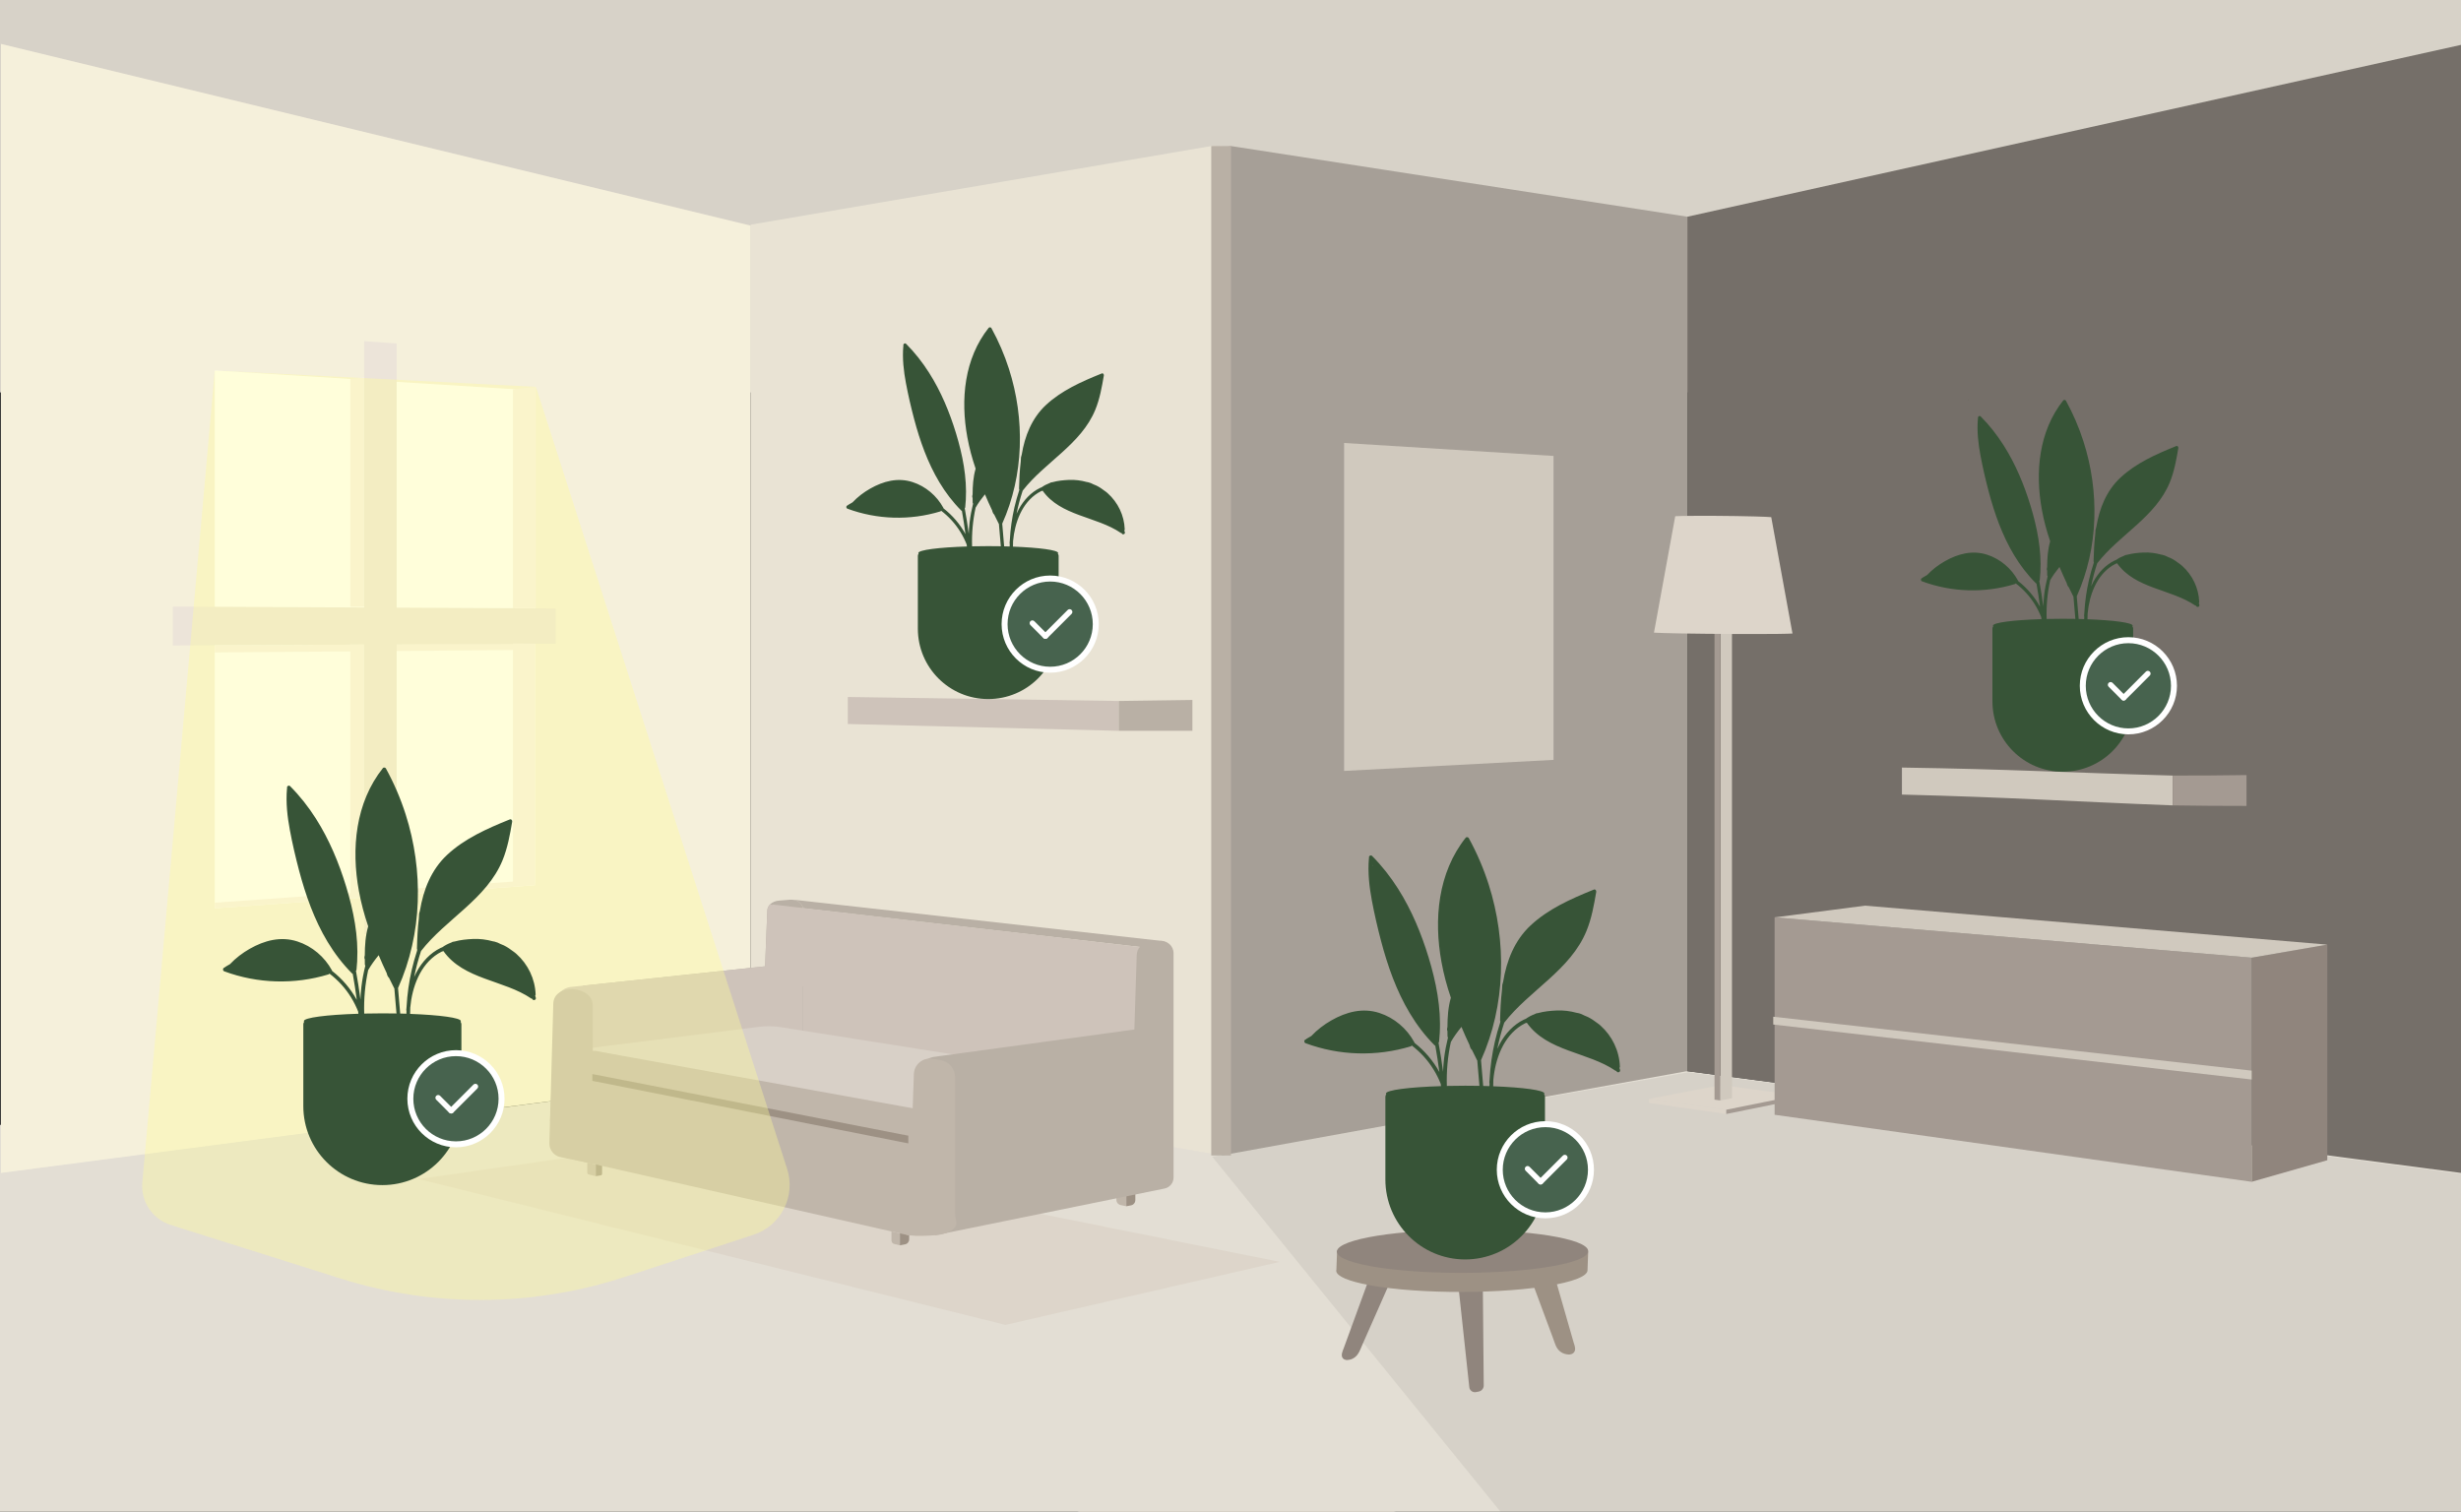<svg width="1317" height="809" viewBox="0 0 1317 809" fill="none" xmlns="http://www.w3.org/2000/svg">
<rect x="0" y="0" width="1317" height="809" fill="#333333" stroke="none"/>
<g clip-path="url(#clip0_4947_46758)">
<rect y="602" width="1317" height="210" fill="#E3DED4"/>
<rect width="1317" height="210" fill="#D7D2C8"/>
<path d="M401.737 575.28L0.5 627.71L0.5 23.5L401.737 120.75V575.28Z" fill="#F5F0E6"/>
<path d="M401.737 575.28L0.5 627.71L0.5 23.5L401.737 120.75V575.28Z" fill="#FFDF00" fill-opacity="0.05"/>
<path d="M286.258 473.72L114.929 486.1V198.28L286.258 208.99V473.72Z" fill="white"/>
<path d="M286.258 347.78L114.929 349.17V345.44L286.258 344.35V347.78Z" fill="#F7F0E8"/>
<path d="M1317.49 627.71L659.686 541.27L3.23 627.71L661.986 835.62L1317.49 627.71Z" fill="#E3DED4"/>
<path d="M648.306 78.14L401.737 120.23V574.78L653.916 618.37V78.38C652.036 78.41 650.166 78.59 648.306 78.14Z" fill="#E8E3DA"/>
<path d="M648.306 78.14L401.737 120.23V574.78L653.916 618.37V78.38C652.036 78.41 650.166 78.59 648.306 78.14Z" fill="#FFDF00" fill-opacity="0.03"/>
<path d="M658.776 78.16C658.606 78.31 658.476 78.22 658.286 78.26C656.966 78.51 655.606 78.84 654.256 78.66C654.136 78.66 654.036 78.6 653.916 78.57V618.26L902.984 573.2V115.98L658.776 78.16Z" fill="#A69F97"/>
<path d="M1317.05 627.71L902.984 573.29V115.98L1317.05 24V627.71Z" fill="#756F69"/>
<path d="M831.375 406.66L719.295 412.57V237.07L831.375 244V406.66Z" fill="#D0C9BE"/>
<path d="M297.338 344.5L92.47 345.44V324.61L297.338 325.64V344.5Z" fill="#ECE4D9"/>
<path d="M286.798 325.48L274.488 325.55V208.27L286.798 207V325.48Z" fill="#F7F0E8"/>
<path d="M286.258 473.49L274.488 472.15V344.35L286.258 344.47V473.49Z" fill="#F7F0E8"/>
<path d="M194.899 324.68L187.509 324.73V202.82L194.899 201.97V324.68Z" fill="#F7F0E8"/>
<path d="M194.899 480.32L187.509 479.35V344.85L194.899 344.94V480.32Z" fill="#F7F0E8"/>
<path d="M286.259 472.63L277.469 471.58L197.889 477.22L212.269 479.07L286.259 473.74C286.279 473.37 286.279 473 286.259 472.64V472.63Z" fill="#F7F0E8"/>
<path d="M114.929 486.1L209.269 479.28L194.899 477.43L114.929 483.09C114.929 484.09 114.929 485.09 114.929 486.09V486.1Z" fill="#F7F0E8"/>
<path d="M212.269 498.51L194.899 499.93V182.56L212.269 183.83V498.51Z" fill="#ECE4D9"/>
<path d="M538.077 709.03L224.049 630.98L363.968 610.89L684.886 675.3L538.077 709.03Z" fill="#DDD5CA"/>
<g style="mix-blend-mode:darken">
<path d="M648.717 619L825.01 836.13L1317.56 836.13L1317.56 628.34L903.496 573.82" fill="black" fill-opacity="0.06"/>
</g>
<path d="M658.776 78.16H648.206V618.37H658.776V78.16Z" fill="#B9B0A5"/>
<path d="M923.804 593.89L882.484 588.06L921.114 580.7L962.074 586.2L923.804 593.89Z" fill="#DDD5CA"/>
<path d="M926.864 587.7L920.754 588.91V307.67L926.864 307.77V587.7Z" fill="#D0C9BE"/>
<path d="M917.524 588.48L920.634 588.91V308.27L917.524 308.31V588.48Z" fill="#A49A92"/>
<path d="M947.894 276.77C946.574 276.64 943.634 276.51 938.994 276.38C927.194 276.06 909.744 275.94 900.574 276.12C898.694 276.16 897.354 276.2 896.494 276.26L885.124 338.57C887.194 338.71 892.184 338.86 899.784 339C916.234 339.29 939.174 339.39 951.744 339.24C955.644 339.19 958.104 339.12 959.244 339.04L947.884 276.77H947.894Z" fill="#DDD5CA"/>
<path d="M923.804 596.16L882.484 590.28V588.06L923.804 593.89V596.16Z" fill="#DDD5CA"/>
<path d="M956.164 587.38L923.804 593.89V596.16L956.164 589.6V587.38Z" fill="#A49A92"/>
<path d="M429.758 584.12L317.678 599.65V537.42L429.758 525.5V584.12Z" fill="#9D9184"/>
<path d="M529.377 613.13L330.688 573.09L420.047 561.89C423.627 561.44 427.257 561.5 430.827 562.06L627.566 593.12L529.387 613.13H529.377Z" fill="#ECE4D9"/>
<path d="M602.736 645.54L599.716 644.92C598.396 644.65 597.446 643.49 597.446 642.14V638.31L602.736 639.37V645.53V645.54Z" fill="#C0B6AA"/>
<path d="M605.266 645.06L602.736 645.55V636.24L607.566 635.34V642.27C607.566 643.63 606.596 644.8 605.266 645.06Z" fill="#9D9184"/>
<path d="M481.587 666.45L478.567 665.73C477.697 665.52 477.077 664.75 477.077 663.85V659.02L481.587 660.07V666.45Z" fill="#C0B6AA"/>
<path d="M486.527 657.89L481.587 658.81V666.45L484.347 665.92C485.617 665.68 486.537 664.57 486.537 663.28V657.89H486.527Z" fill="#9D9184"/>
<path d="M318.828 629.44L315.088 628.55C314.608 628.44 314.278 628.01 314.278 627.52V622.17L318.838 623.23V629.44H318.828Z" fill="#C0B6AA"/>
<path d="M321.508 629.01L318.838 629.43V622.39L322.208 621.88V628.2C322.208 628.61 321.908 628.96 321.508 629.02V629.01Z" fill="#9D9184"/>
<path d="M608.506 602.53L416.527 569.31V524.44L608.506 551.62V602.53Z" fill="#CEC3BA"/>
<path d="M410.638 487.13L409.438 517.14L312.108 527.48L294.368 599.92L429.718 580.46V486.42C429.718 483.47 426.428 481.17 422.658 481.49L416.758 481.99C413.358 482.28 410.758 484.47 410.648 487.12L410.638 487.13Z" fill="#B9B0A5"/>
<path d="M623.116 505.19C622.976 504.69 622.966 504.18 622.916 503.68L425.027 481.53C424.837 481.53 424.657 481.56 424.477 481.57C427.267 481.97 429.457 483.79 429.667 486.08L612.406 507.05L623.406 505.86C623.316 505.64 623.216 505.42 623.126 505.2L623.116 505.19Z" fill="#B9B0A5"/>
<path d="M609.946 506.76L413.527 484.06V484.23L412.067 484.06C411.217 484.92 410.677 485.97 410.637 487.13L409.437 517.14L305.508 528.18C300.908 528.67 297.368 532.44 297.158 537.06L294.368 599.92L429.717 580.46V527.82L608.506 554.27L609.956 506.77L609.946 506.76Z" fill="#CEC3BA"/>
<path d="M520.637 603.06L312.978 561.21L406.367 549.5C410.117 549.03 413.907 549.09 417.637 549.68L623.256 582.15L520.647 603.06H520.637Z" fill="#D8D0C7"/>
<path d="M303.238 619.67L486.097 661.07C488.797 661.68 491.367 659.63 491.367 656.86V609.04L299.388 572.39V614.85C299.388 617.16 300.988 619.16 303.238 619.67Z" fill="#C0B6AA"/>
<path d="M317.378 622.87L299.918 619.24C296.388 618.51 293.898 615.35 293.998 611.75C293.998 611.75 296.088 537.18 296.088 537.13C296.398 525.91 317.168 527.49 317.188 537.96L317.368 622.89L317.378 622.87Z" fill="#C0B6AA"/>
<path d="M491.607 610.02L317.808 576.73C315.758 576.34 314.268 574.54 314.268 572.45V566.85C314.268 564.13 316.728 562.08 319.398 562.56L493.197 593.96C495.267 594.33 496.777 596.14 496.777 598.25V605.74C496.777 608.48 494.287 610.53 491.597 610.02H491.607Z" fill="#C0B6AA"/>
<path d="M608.307 511.07L607.057 550.95L500.047 565.56C495.027 566.25 491.227 570.45 491.057 575.51L500.327 661.08L623.227 636.05C626.017 635.48 628.027 633.03 628.027 630.18V510.14C628.027 506.22 624.627 503.17 620.727 503.59L614.627 504.26C611.117 504.64 608.427 507.55 608.317 511.08L608.307 511.07Z" fill="#B9B0A5"/>
<path d="M486.087 611.9L316.998 578.44V574.8L486.087 607.78V611.9Z" fill="#9D9184"/>
<path d="M503.247 567.3L499.037 566.61C493.917 565.78 489.227 569.62 489.047 574.8C488.587 587.5 488.177 600.2 487.747 612.91C487.417 622.49 487.097 632.08 486.767 641.66C486.637 645.39 486.517 649.11 486.387 652.84C486.317 654.88 485.687 657.75 486.147 659.74C486.247 660.16 485.067 660.4 485.047 660.83C488.257 661.46 492.337 661.47 495.387 661.33C499.017 661.17 503.087 661.15 506.597 659.77C508.327 659.09 510.237 658.02 511.237 656.37C512.647 654.03 511.137 652.39 511.137 649.84V576.57C511.137 571.96 507.797 568.04 503.247 567.3Z" fill="#C0B6AA"/>
<path d="M598.686 391.11L453.697 387.46V373L598.686 375.14V391.11Z" fill="#CEC3BA"/>
<path d="M638.106 391.11H598.686V375.14L638.106 374.59V391.11Z" fill="#B9B0A5"/>
<path d="M1162.8 431.01C1104.8 428.78 1075.81 426.68 1017.81 425.23V410.77C1075.81 411.63 1104.8 413.43 1162.8 415.06V431.02V431.01Z" fill="#D0C9BE"/>
<path d="M1202.22 431.3C1186.45 431.3 1178.56 431.22 1162.79 431.01V415.05C1178.56 415.05 1186.45 415.01 1202.22 414.79V431.3Z" fill="#A49A92"/>
<path d="M1204.97 512.52L1245.45 505.52V620.91L1204.97 632.45V512.52Z" fill="#90857D"/>
<path d="M949.684 596.58L1204.97 632.45V512.52L949.684 490.95V596.58Z" fill="#A49A92"/>
<path d="M998.073 484.67L1245.45 505.52L1204.97 512.52L949.684 490.95L998.073 484.67Z" fill="#D0C9BE"/>
<path d="M1204.97 577.72L948.954 548.29V544.11L1204.97 572.97V577.72Z" fill="#D0C9BE"/>
<path d="M839.975 724.88C840.665 724.82 841.365 724.58 841.895 724.16C843.695 722.72 842.675 720.16 842.195 718.67L830.235 676.99C829.635 674.9 827.205 673.65 824.455 674.02L823.225 674.19C819.645 674.67 817.045 677.64 817.835 680.36C818.005 680.81 818.175 681.27 818.335 681.72C818.785 682.94 819.235 684.15 819.685 685.37C820.335 687.13 820.995 688.9 821.645 690.66C822.425 692.76 823.205 694.86 823.985 696.96C824.805 699.18 825.635 701.4 826.455 703.62C827.245 705.75 828.035 707.88 828.825 710C829.505 711.82 830.175 713.64 830.855 715.46C831.245 716.51 831.635 717.54 831.985 718.61C832.345 719.69 832.785 720.74 833.445 721.7C834.125 722.68 835.075 723.53 836.265 724.11C836.865 724.4 837.545 724.62 838.255 724.74C838.835 724.83 839.385 724.93 839.985 724.88H839.975Z" fill="#9D9184"/>
<path d="M720.385 727.8C719.785 727.72 719.185 727.47 718.755 727.04C717.315 725.57 718.465 723.07 719.055 721.61L733.915 680.88C734.665 678.84 736.935 677.68 739.335 678.13L740.405 678.33C743.525 678.91 745.525 681.91 744.555 684.57L743.965 685.9C743.445 687.09 742.915 688.27 742.395 689.46C741.635 691.18 740.875 692.9 740.115 694.62C739.215 696.67 738.305 698.71 737.405 700.76C736.445 702.92 735.495 705.09 734.535 707.25C733.615 709.32 732.705 711.4 731.785 713.47C731.005 715.25 730.215 717.02 729.435 718.8C728.985 719.83 728.535 720.83 728.115 721.87C727.685 722.92 727.185 723.95 726.505 724.87C725.805 725.81 724.875 726.63 723.755 727.16C723.185 727.43 722.575 727.63 721.925 727.72C721.395 727.79 720.905 727.87 720.385 727.81V727.8Z" fill="#90857D"/>
<path d="M789.865 745L791.345 744.71C792.975 744.39 794.115 742.91 794.015 741.25L793.545 689.78L780.745 690.82L786.275 742.22C786.385 744.04 788.075 745.35 789.865 745Z" fill="#90857D"/>
<path d="M715.165 679.45L715.555 669.16L724.285 674.18C728.675 672.88 734.575 671.71 741.895 670.76C769.985 667.09 810.005 667.74 833.035 672.22C836.705 672.93 839.715 673.71 842.165 674.53L849.915 669.76L849.565 679.61C849.815 682.81 842.315 686.04 827.015 688.4C797.695 692.91 752.835 692.28 728.925 686.97C718.805 684.72 714.425 682.06 715.165 679.46V679.45Z" fill="#9D9184"/>
<path d="M729.275 676.76C753.185 682.07 798.045 682.7 827.365 678.19C855.365 673.88 857.215 666.65 833.385 662.02C810.355 657.54 770.335 656.89 742.245 660.56C712.915 664.4 706.235 671.65 729.275 676.76Z" fill="#90857D"/>
<g style="mix-blend-mode:multiply" opacity="0.36">
<path d="M286.798 207L421.237 625.57C425.947 640.24 417.927 655.97 403.287 660.77L334.537 683.3C285.038 699.52 231.688 699.82 182.008 684.14L91.319 655.52C81.559 652.44 75.259 642.99 76.169 632.8L114.929 198.29L286.798 207.01V207Z" fill="#FFFC99"/>
</g>
<g style="mix-blend-mode:darken">
<path d="M286.748 533.96C286.638 533.6 286.508 533.26 286.388 532.9C286.548 532.74 286.648 532.52 286.638 532.22C286.338 523.82 282.528 516.01 276.398 510.53C276.398 510.53 276.388 510.51 276.378 510.51C275.818 510 275.248 509.57 274.658 509.16C273.098 507.95 271.458 506.84 269.658 505.94C269.048 505.64 268.418 505.42 267.788 505.16C266.768 504.62 265.728 504.15 264.608 503.9C264.338 503.84 264.068 503.81 263.808 503.76C260.348 502.8 256.758 502.34 253.128 502.5C249.828 502.65 246.448 502.98 243.268 503.86C243.268 503.86 243.258 503.86 243.248 503.86C242.528 503.88 241.938 504.1 241.438 504.44C239.788 505.04 238.218 505.85 236.758 506.9C236.428 507.04 236.088 507.16 235.758 507.32C230.208 510.01 225.898 514.72 222.988 520.09C222.498 520.99 222.058 521.9 221.638 522.83C222.588 518.12 223.818 513.49 225.318 508.94C238.648 491.79 260.388 481.18 268.928 460.4C271.638 453.79 272.898 446.74 274.098 439.74C274.208 439.08 273.648 438.2 272.868 438.51C272.808 438.53 272.748 438.56 272.688 438.58C272.538 438.6 272.378 438.66 272.238 438.76C260.588 443.46 248.638 448.79 239.338 457.44C230.808 465.37 226.578 476.09 224.728 487.37C224.488 488.09 224.318 488.63 224.298 488.89C224.208 489.77 224.168 490.66 224.148 491.54C223.508 496.91 223.248 502.31 223.128 507.72C223.128 507.97 223.208 508.16 223.328 508.31C223.208 508.49 223.168 508.67 223.188 508.84C222.118 512.16 221.148 515.53 220.358 518.95C218.868 525.44 217.938 532.05 217.588 538.7C217.528 539.3 217.468 539.91 217.428 540.51C217.418 540.71 217.458 540.86 217.528 541C217.508 541.5 217.508 542 217.488 542.5C216.398 542.47 215.288 542.44 214.168 542.41C213.748 537.87 213.368 533.32 213.008 528.77C226.078 499.67 226.728 465.98 217.068 435.77C214.358 427.31 210.838 419.12 206.558 411.33C206.558 411.31 206.538 411.29 206.528 411.27C206.528 411.25 206.508 411.24 206.498 411.22C206.488 411.2 206.458 411.19 206.448 411.17C206.388 411.09 206.328 411.02 206.248 410.96C206.188 410.91 206.128 410.88 206.058 410.85C206.028 410.84 205.998 410.83 205.968 410.82C205.628 410.7 205.248 410.73 204.998 410.99C204.988 411 204.968 411.01 204.948 411.02C204.948 411.02 204.948 411.02 204.938 411.02C190.158 429.57 187.908 454.2 192.068 476.87C193.238 483.28 194.938 489.58 197.038 495.74C195.578 500.72 195.238 506 195.218 511.22C195.148 511.51 195.068 511.8 195.028 512.1C194.948 512.61 195.028 513.03 195.218 513.36C195.218 514.28 195.238 515.2 195.248 516.11C195.248 516.39 195.358 516.59 195.508 516.75C194.608 520.44 193.868 524.18 193.418 527.98C193.148 530.28 192.988 532.59 192.888 534.9C192.218 529.75 191.428 524.63 190.488 519.53C190.638 519.38 190.758 519.19 190.788 518.93C190.928 517.74 190.988 516.55 191.068 515.36C191.138 515.13 191.168 514.86 191.148 514.57C191.148 514.52 191.148 514.48 191.138 514.43C191.888 500.89 189.178 487.37 185.238 474.45C181.368 461.74 176.198 449.32 169.058 438.09C165.088 431.84 160.498 425.99 155.268 420.74C154.458 419.92 153.258 420.97 153.658 421.85C153.618 421.95 153.578 422.04 153.568 422.16C152.928 429.61 153.778 437.05 155.148 444.37C156.488 451.53 158.148 458.66 160.008 465.71C163.518 479 168.158 492.14 175.258 503.96C178.958 510.11 183.328 515.86 188.408 520.94C188.528 521.06 188.648 521.13 188.778 521.18C189.608 525.8 190.318 530.44 190.928 535.09C187.638 529.1 183.138 523.83 177.748 519.63C177.728 519.53 177.708 519.42 177.648 519.32C173.718 512.06 167.008 506.36 159.128 503.82C150.238 500.96 141.559 503.26 133.649 507.76C129.739 509.99 126.139 512.74 123.049 516C122.169 516.51 121.269 516.98 120.419 517.55C120.299 517.63 120.209 517.73 120.139 517.83C119.249 517.9 118.979 519.43 120.019 519.82C137.819 526.43 157.598 527 175.758 521.47C176.028 521.39 176.198 521.22 176.308 521.03C178.588 522.78 180.738 524.73 182.688 526.87C186.538 531.11 189.568 536.03 191.668 541.36C191.708 541.75 191.748 542.14 191.788 542.52C174.868 543.05 162.608 544.61 162.608 546.45C162.608 546.57 162.688 546.69 162.788 546.81C162.508 547.19 162.318 547.64 162.318 548.15V591.92C162.318 615.28 181.258 634.22 204.618 634.22C227.978 634.22 246.918 615.28 246.918 591.92V548.15C246.918 547.64 246.718 547.2 246.448 546.81C246.548 546.69 246.628 546.57 246.628 546.45C246.628 544.69 235.328 543.18 219.468 542.6C219.488 541.47 219.488 540.34 219.548 539.21C220.538 528.28 224.798 516.34 234.488 510.32C235.168 509.9 235.868 509.52 236.568 509.18C236.808 509.2 237.048 509.14 237.278 508.96C248.118 524.32 269.598 524.37 284.238 534.33C284.428 534.46 284.618 534.49 284.798 534.48C284.798 534.48 284.798 534.49 284.798 534.5C285.168 535.73 287.088 535.21 286.728 533.97L286.748 533.96ZM155.388 425.95C155.388 425.84 155.388 425.73 155.388 425.61C155.438 425.7 155.488 425.8 155.528 425.89C155.478 425.91 155.428 425.93 155.378 425.95H155.388ZM204.668 414.74C204.668 414.74 204.668 414.76 204.668 414.77C204.658 414.77 204.648 414.77 204.638 414.77C204.638 414.76 204.658 414.74 204.668 414.73V414.74ZM194.908 542.43C194.658 534.59 195.368 526.79 197.028 519.18C198.648 516.32 200.588 513.71 202.648 511.18C204.008 514.43 205.448 517.64 206.958 520.82C207.018 521.04 207.078 521.27 207.138 521.49C207.358 522.32 207.758 522.95 208.248 523.42C209.128 525.21 209.988 527.02 210.918 528.79C210.948 528.86 210.998 528.89 211.038 528.94C211.398 533.42 211.768 537.9 212.178 542.38C209.728 542.34 207.218 542.31 204.638 542.31C201.288 542.31 198.038 542.35 194.908 542.43ZM283.808 531.68C283.808 531.68 283.828 531.65 283.838 531.63C283.848 531.66 283.868 531.69 283.878 531.72L283.808 531.68Z" fill="#375437"/>
</g>
<g style="mix-blend-mode:darken">
<path d="M601.985 284.83C601.895 284.51 601.775 284.2 601.665 283.89C601.805 283.75 601.895 283.55 601.895 283.29C601.635 275.81 598.235 268.85 592.785 263.97C592.785 263.97 592.776 263.96 592.766 263.95C592.276 263.49 591.755 263.11 591.236 262.75C589.846 261.68 588.386 260.68 586.786 259.89C586.246 259.62 585.676 259.43 585.126 259.19C584.226 258.71 583.296 258.29 582.286 258.07C582.046 258.02 581.806 257.99 581.566 257.95C578.486 257.09 575.286 256.69 572.056 256.83C569.116 256.96 566.116 257.25 563.276 258.04C563.276 258.04 563.276 258.04 563.266 258.04C562.626 258.06 562.096 258.26 561.646 258.56C560.176 259.1 558.776 259.82 557.476 260.75C557.186 260.88 556.876 260.98 556.586 261.12C551.646 263.51 547.806 267.71 545.216 272.49C544.786 273.29 544.386 274.11 544.016 274.93C544.856 270.74 545.956 266.61 547.296 262.56C559.166 247.29 578.526 237.84 586.126 219.34C588.546 213.46 589.656 207.18 590.725 200.94C590.826 200.35 590.326 199.57 589.636 199.85C589.586 199.87 589.525 199.89 589.476 199.92C589.336 199.94 589.206 199.99 589.076 200.08C578.696 204.27 568.066 209.01 559.776 216.71C552.176 223.77 548.416 233.31 546.766 243.36C546.546 244 546.406 244.49 546.386 244.71C546.306 245.5 546.266 246.28 546.246 247.07C545.676 251.85 545.446 256.66 545.336 261.48C545.336 261.7 545.406 261.87 545.516 262.01C545.406 262.17 545.376 262.33 545.396 262.48C544.436 265.44 543.576 268.44 542.876 271.49C541.546 277.27 540.716 283.16 540.406 289.07C540.356 289.61 540.296 290.14 540.266 290.68C540.256 290.86 540.296 290.99 540.356 291.12C540.346 291.57 540.336 292.01 540.326 292.46C539.356 292.43 538.366 292.4 537.366 292.38C536.986 288.34 536.656 284.29 536.336 280.24C547.976 254.33 548.556 224.33 539.946 197.43C537.536 189.9 534.396 182.6 530.586 175.67C530.586 175.65 530.566 175.64 530.556 175.62C530.556 175.61 530.546 175.59 530.536 175.58C530.526 175.56 530.506 175.55 530.486 175.53C530.436 175.46 530.376 175.39 530.306 175.34C530.256 175.3 530.196 175.27 530.136 175.24C530.106 175.23 530.086 175.22 530.056 175.21C529.756 175.1 529.416 175.13 529.186 175.36C529.176 175.37 529.156 175.38 529.146 175.39C529.146 175.39 529.146 175.39 529.136 175.39C515.976 191.91 513.976 213.84 517.676 234.02C518.716 239.72 520.226 245.33 522.106 250.82C520.806 255.25 520.506 259.95 520.486 264.6C520.426 264.86 520.356 265.11 520.316 265.38C520.246 265.83 520.316 266.21 520.486 266.51C520.486 267.33 520.506 268.15 520.516 268.96C520.516 269.21 520.616 269.39 520.746 269.53C519.946 272.82 519.286 276.15 518.886 279.53C518.646 281.58 518.506 283.64 518.416 285.69C517.816 281.11 517.116 276.54 516.276 272C516.406 271.86 516.516 271.69 516.536 271.46C516.656 270.4 516.716 269.34 516.786 268.28C516.846 268.07 516.876 267.84 516.856 267.58C516.856 267.54 516.856 267.5 516.856 267.46C517.526 255.4 515.106 243.36 511.606 231.86C508.156 220.55 503.556 209.48 497.196 199.48C493.656 193.91 489.576 188.7 484.926 184.03C484.206 183.3 483.136 184.23 483.486 185.02C483.456 185.11 483.416 185.19 483.406 185.29C482.836 191.92 483.596 198.54 484.816 205.06C486.016 211.44 487.486 217.79 489.146 224.06C492.276 235.89 496.396 247.59 502.726 258.12C506.016 263.6 509.906 268.72 514.436 273.24C514.536 273.34 514.646 273.41 514.766 273.45C515.506 277.56 516.136 281.69 516.676 285.84C513.746 280.51 509.736 275.82 504.936 272.07C504.916 271.98 504.906 271.89 504.846 271.79C501.346 265.33 495.376 260.25 488.356 257.99C480.436 255.44 472.706 257.49 465.666 261.5C462.186 263.48 458.976 265.93 456.226 268.84C455.436 269.29 454.636 269.72 453.876 270.22C453.766 270.29 453.686 270.38 453.626 270.47C452.826 270.53 452.586 271.9 453.526 272.24C469.376 278.12 486.986 278.63 503.156 273.71C503.396 273.64 503.546 273.49 503.646 273.32C505.676 274.88 507.586 276.61 509.326 278.52C512.756 282.29 515.456 286.68 517.326 291.42C517.366 291.77 517.396 292.11 517.436 292.46C502.366 292.93 491.446 294.32 491.446 295.96C491.446 296.07 491.516 296.17 491.606 296.28C491.356 296.62 491.186 297.02 491.186 297.47V336.44C491.186 357.24 508.046 374.11 528.856 374.11C549.666 374.11 566.526 357.25 566.526 336.44V297.47C566.526 297.02 566.356 296.62 566.106 296.28C566.196 296.17 566.266 296.07 566.266 295.96C566.266 294.39 556.206 293.05 542.086 292.53C542.106 291.52 542.106 290.51 542.156 289.51C543.036 279.78 546.826 269.15 555.456 263.79C556.066 263.41 556.676 263.08 557.306 262.77C557.516 262.79 557.736 262.73 557.936 262.57C567.586 276.25 586.716 276.29 599.745 285.16C599.915 285.28 600.085 285.3 600.245 285.3C600.245 285.3 600.245 285.31 600.245 285.32C600.575 286.41 602.285 285.95 601.955 284.85L601.985 284.83ZM485.016 188.65C485.016 188.55 485.016 188.45 485.016 188.35C485.056 188.43 485.096 188.52 485.146 188.6C485.106 188.61 485.056 188.63 485.016 188.65ZM528.906 178.67C528.906 178.67 528.906 178.69 528.906 178.7C528.906 178.7 528.886 178.7 528.876 178.7C528.876 178.69 528.896 178.68 528.906 178.66V178.67ZM520.206 292.37C519.986 285.39 520.616 278.44 522.096 271.67C523.536 269.13 525.266 266.8 527.096 264.55C528.306 267.44 529.586 270.31 530.936 273.14C530.986 273.34 531.036 273.54 531.096 273.74C531.286 274.48 531.646 275.04 532.086 275.45C532.866 277.05 533.636 278.66 534.456 280.23C534.486 280.29 534.526 280.32 534.566 280.37C534.886 284.36 535.216 288.35 535.586 292.33C533.406 292.29 531.166 292.27 528.876 292.27C525.886 292.27 522.996 292.31 520.216 292.37H520.206ZM599.365 282.8C599.365 282.8 599.385 282.77 599.385 282.76C599.395 282.79 599.405 282.81 599.425 282.84L599.365 282.8Z" fill="#375437"/>
</g>
<g style="mix-blend-mode:darken">
<path d="M866.986 572.587C866.884 572.224 866.748 571.871 866.624 571.519C866.782 571.36 866.884 571.133 866.884 570.838C866.59 562.341 862.735 554.435 856.557 548.892C856.557 548.892 856.546 548.881 856.534 548.87C855.979 548.347 855.389 547.915 854.8 547.506C853.224 546.291 851.569 545.155 849.755 544.258C849.143 543.951 848.497 543.735 847.874 543.463C846.853 542.917 845.799 542.44 844.654 542.19C844.382 542.134 844.11 542.1 843.838 542.054C840.346 541.077 836.719 540.623 833.057 540.782C829.724 540.93 826.324 541.259 823.104 542.156C823.104 542.156 823.104 542.156 823.093 542.156C822.367 542.179 821.766 542.406 821.256 542.747C819.59 543.36 818.003 544.178 816.529 545.235C816.2 545.382 815.849 545.496 815.52 545.655C809.92 548.37 805.567 553.14 802.631 558.57C802.144 559.479 801.69 560.41 801.271 561.342C802.223 556.582 803.47 551.891 804.989 547.291C818.445 529.945 840.392 519.211 849.007 498.197C851.751 491.518 853.009 484.385 854.222 477.297C854.335 476.626 853.768 475.74 852.986 476.058C852.93 476.081 852.861 476.104 852.805 476.138C852.646 476.161 852.499 476.217 852.351 476.32C840.584 481.079 828.534 486.463 819.136 495.21C810.521 503.229 806.259 514.066 804.388 525.481C804.139 526.208 803.98 526.765 803.957 527.015C803.867 527.912 803.821 528.798 803.799 529.696C803.152 535.125 802.892 540.589 802.767 546.064C802.767 546.314 802.846 546.507 802.971 546.666C802.846 546.848 802.812 547.029 802.835 547.2C801.747 550.562 800.772 553.97 799.978 557.434C798.471 564 797.53 570.69 797.178 577.403C797.122 578.017 797.054 578.619 797.02 579.232C797.008 579.437 797.054 579.584 797.122 579.732C797.11 580.243 797.099 580.743 797.088 581.254C795.988 581.22 794.866 581.186 793.732 581.163C793.301 576.574 792.927 571.974 792.565 567.373C805.76 537.942 806.417 503.865 796.657 473.31C793.925 464.756 790.365 456.464 786.046 448.592C786.046 448.57 786.024 448.558 786.012 448.536C786.012 448.524 786.001 448.502 785.99 448.49C785.978 448.468 785.956 448.456 785.933 448.433C785.876 448.354 785.808 448.274 785.729 448.218C785.672 448.172 785.604 448.138 785.536 448.104C785.502 448.093 785.479 448.081 785.445 448.07C785.105 447.945 784.72 447.979 784.459 448.24C784.448 448.252 784.425 448.263 784.414 448.274C784.414 448.274 784.414 448.274 784.403 448.274C769.484 467.039 767.217 491.95 771.411 514.872C772.59 521.347 774.302 527.719 776.433 533.955C774.959 538.987 774.619 544.326 774.597 549.608C774.529 549.903 774.449 550.187 774.404 550.494C774.325 551.005 774.404 551.437 774.597 551.777C774.597 552.709 774.619 553.64 774.631 554.56C774.631 554.844 774.744 555.049 774.891 555.208C773.985 558.945 773.236 562.727 772.783 566.567C772.511 568.895 772.352 571.235 772.25 573.564C771.57 568.362 770.777 563.17 769.824 558.013C769.972 557.854 770.096 557.661 770.119 557.4C770.255 556.196 770.323 554.992 770.402 553.788C770.47 553.549 770.504 553.288 770.482 552.993C770.482 552.947 770.482 552.902 770.482 552.856C771.241 539.158 768.498 525.481 764.53 512.419C760.619 499.572 755.405 486.997 748.195 475.638C744.182 469.311 739.557 463.393 734.285 458.089C733.469 457.259 732.256 458.316 732.653 459.213C732.619 459.315 732.574 459.406 732.562 459.52C731.916 467.051 732.778 474.57 734.161 481.976C735.521 489.224 737.188 496.436 739.069 503.559C742.618 516.996 747.288 530.286 754.464 542.247C758.193 548.472 762.603 554.288 767.738 559.422C767.852 559.536 767.976 559.615 768.113 559.661C768.951 564.329 769.666 569.02 770.278 573.734C766.956 567.68 762.41 562.353 756.969 558.093C756.946 557.991 756.935 557.889 756.867 557.775C752.899 550.437 746.132 544.667 738.174 542.1C729.196 539.203 720.433 541.532 712.452 546.087C708.507 548.336 704.868 551.119 701.751 554.424C700.855 554.935 699.948 555.424 699.087 555.992C698.962 556.071 698.871 556.173 698.803 556.276C697.896 556.344 697.624 557.9 698.69 558.286C716.658 564.965 736.621 565.544 754.951 559.956C755.223 559.876 755.393 559.706 755.507 559.513C757.808 561.285 759.973 563.25 761.946 565.42C765.834 569.702 768.895 574.688 771.015 580.073C771.06 580.47 771.094 580.856 771.139 581.254C754.056 581.788 741.677 583.367 741.677 585.23C741.677 585.355 741.756 585.468 741.858 585.593C741.575 585.979 741.382 586.434 741.382 586.945V631.211C741.382 654.837 760.495 674 784.085 674C807.676 674 826.788 654.849 826.788 631.211V586.945C826.788 586.434 826.596 585.979 826.312 585.593C826.414 585.468 826.494 585.355 826.494 585.23C826.494 583.446 815.089 581.924 799.083 581.333C799.106 580.186 799.105 579.039 799.162 577.903C800.16 566.851 804.456 554.776 814.239 548.688C814.931 548.256 815.622 547.881 816.336 547.529C816.574 547.552 816.824 547.484 817.051 547.302C827.99 562.841 849.676 562.886 864.447 572.962C864.64 573.098 864.832 573.121 865.014 573.121C865.014 573.121 865.014 573.132 865.014 573.144C865.388 574.382 867.326 573.859 866.952 572.61L866.986 572.587ZM734.387 463.336C734.387 463.223 734.387 463.109 734.387 462.996C734.433 463.087 734.478 463.189 734.535 463.28C734.49 463.291 734.433 463.314 734.387 463.336ZM784.142 452C784.142 452 784.142 452.023 784.142 452.034C784.142 452.034 784.119 452.034 784.108 452.034C784.108 452.023 784.13 452.012 784.142 451.989V452ZM774.279 581.152C774.03 573.223 774.744 565.329 776.422 557.639C778.054 554.753 780.015 552.107 782.09 549.551C783.462 552.834 784.913 556.094 786.443 559.308C786.5 559.536 786.556 559.763 786.624 559.99C786.84 560.83 787.248 561.467 787.747 561.932C788.631 563.75 789.504 565.579 790.433 567.362C790.467 567.43 790.513 567.464 790.558 567.521C790.921 572.053 791.295 576.585 791.714 581.106C789.243 581.061 786.704 581.038 784.108 581.038C780.718 581.038 777.442 581.084 774.291 581.152H774.279ZM864.016 570.281C864.016 570.281 864.039 570.247 864.039 570.236C864.05 570.27 864.062 570.293 864.084 570.327L864.016 570.281Z" fill="#375437"/>
</g>
<g style="mix-blend-mode:darken">
<path d="M732.925 462.21C732.925 462.1 732.925 461.98 732.925 461.87C732.975 461.96 733.025 462.06 733.075 462.15C733.025 462.17 732.975 462.19 732.925 462.21Z" fill="#375437"/>
</g>
<g style="mix-blend-mode:darken">
<path d="M783.104 450.8C783.104 450.8 783.104 450.82 783.104 450.84C783.094 450.84 783.084 450.84 783.074 450.84C783.074 450.83 783.094 450.81 783.104 450.8Z" fill="#375437"/>
</g>
<g style="mix-blend-mode:darken">
<path d="M863.664 569.85C863.664 569.85 863.684 569.82 863.694 569.8C863.704 569.83 863.724 569.86 863.734 569.89L863.664 569.85Z" fill="#375437"/>
</g>
<g style="mix-blend-mode:darken">
<path d="M1176.99 323.703C1176.9 323.383 1176.78 323.073 1176.67 322.763C1176.81 322.623 1176.9 322.423 1176.9 322.162C1176.64 314.681 1173.24 307.72 1167.79 302.839C1167.79 302.839 1167.78 302.829 1167.77 302.819C1167.28 302.359 1166.76 301.979 1166.24 301.618C1164.85 300.548 1163.4 299.548 1161.8 298.758C1161.26 298.488 1160.69 298.298 1160.14 298.058C1159.24 297.578 1158.31 297.158 1157.3 296.938C1157.06 296.888 1156.82 296.858 1156.58 296.818C1153.5 295.957 1150.3 295.557 1147.07 295.697C1144.14 295.827 1141.14 296.117 1138.3 296.908C1138.3 296.908 1138.3 296.908 1138.29 296.908C1137.65 296.928 1137.12 297.128 1136.67 297.428C1135.2 297.968 1133.8 298.688 1132.5 299.618C1132.21 299.748 1131.9 299.848 1131.61 299.988C1126.68 302.379 1122.84 306.579 1120.25 311.36C1119.82 312.161 1119.42 312.981 1119.05 313.801C1119.89 309.61 1120.99 305.479 1122.33 301.428C1134.19 286.156 1153.54 276.704 1161.14 258.2C1163.56 252.319 1164.66 246.038 1165.73 239.797C1165.83 239.206 1165.33 238.426 1164.64 238.706C1164.59 238.726 1164.53 238.746 1164.48 238.776C1164.34 238.796 1164.21 238.846 1164.08 238.936C1153.71 243.127 1143.09 247.868 1134.8 255.57C1127.2 262.631 1123.45 272.173 1121.8 282.225C1121.58 282.865 1121.44 283.355 1121.42 283.575C1121.34 284.365 1121.3 285.145 1121.28 285.935C1120.71 290.716 1120.48 295.527 1120.37 300.348C1120.37 300.568 1120.44 300.738 1120.55 300.878C1120.44 301.038 1120.41 301.198 1120.43 301.348C1119.47 304.309 1118.61 307.31 1117.91 310.36C1116.58 316.141 1115.75 322.032 1115.44 327.944C1115.39 328.484 1115.33 329.014 1115.3 329.554C1115.29 329.734 1115.33 329.864 1115.39 329.994C1115.38 330.444 1115.37 330.884 1115.36 331.334C1114.39 331.304 1113.4 331.274 1112.4 331.254C1112.02 327.213 1111.69 323.163 1111.37 319.112C1123.01 293.197 1123.59 263.191 1114.98 236.286C1112.57 228.754 1109.43 221.453 1105.63 214.522C1105.63 214.502 1105.61 214.492 1105.6 214.472C1105.6 214.462 1105.59 214.442 1105.58 214.432C1105.57 214.412 1105.55 214.402 1105.53 214.382C1105.48 214.312 1105.42 214.242 1105.35 214.192C1105.3 214.152 1105.24 214.122 1105.18 214.092C1105.15 214.082 1105.13 214.072 1105.1 214.062C1104.8 213.952 1104.46 213.982 1104.23 214.212C1104.22 214.222 1104.2 214.232 1104.19 214.242C1104.19 214.242 1104.19 214.242 1104.18 214.242C1091.02 230.765 1089.03 252.699 1092.72 272.883C1093.76 278.584 1095.27 284.195 1097.15 289.686C1095.85 294.117 1095.55 298.818 1095.53 303.469C1095.47 303.729 1095.4 303.979 1095.36 304.249C1095.29 304.699 1095.36 305.079 1095.53 305.379C1095.53 306.199 1095.55 307.02 1095.56 307.83C1095.56 308.08 1095.66 308.26 1095.79 308.4C1094.99 311.69 1094.33 315.021 1093.93 318.402C1093.69 320.452 1093.55 322.513 1093.46 324.563C1092.86 319.982 1092.16 315.411 1091.32 310.87C1091.45 310.73 1091.56 310.56 1091.58 310.33C1091.7 309.27 1091.76 308.21 1091.83 307.15C1091.89 306.94 1091.92 306.709 1091.9 306.449C1091.9 306.409 1091.9 306.369 1091.9 306.329C1092.57 294.267 1090.15 282.225 1086.66 270.723C1083.21 259.41 1078.61 248.338 1072.25 238.336C1068.72 232.765 1064.64 227.554 1059.99 222.883C1059.27 222.153 1058.2 223.083 1058.55 223.873C1058.52 223.964 1058.48 224.044 1058.47 224.144C1057.9 230.775 1058.66 237.396 1059.88 243.917C1061.08 250.299 1062.55 256.65 1064.21 262.921C1067.34 274.753 1071.46 286.456 1077.78 296.988C1081.07 302.469 1084.96 307.59 1089.49 312.111C1089.59 312.211 1089.7 312.281 1089.82 312.321C1090.55 316.431 1091.18 320.562 1091.72 324.713C1088.8 319.382 1084.79 314.691 1079.99 310.94C1079.97 310.85 1079.96 310.76 1079.9 310.66C1076.4 304.199 1070.44 299.118 1063.42 296.858C1055.5 294.307 1047.78 296.357 1040.74 300.368C1037.26 302.349 1034.06 304.799 1031.31 307.71C1030.52 308.16 1029.72 308.59 1028.96 309.09C1028.85 309.16 1028.77 309.25 1028.71 309.34C1027.91 309.4 1027.67 310.77 1028.61 311.11C1044.45 316.991 1062.05 317.502 1078.21 312.581C1078.45 312.511 1078.6 312.361 1078.7 312.191C1080.73 313.751 1082.64 315.481 1084.38 317.392C1087.81 321.162 1090.5 325.553 1092.37 330.294C1092.41 330.644 1092.44 330.984 1092.48 331.334C1077.42 331.804 1066.51 333.195 1066.51 334.835C1066.51 334.945 1066.58 335.045 1066.67 335.155C1066.42 335.495 1066.25 335.895 1066.25 336.345V375.323C1066.25 396.127 1083.1 413 1103.9 413C1124.7 413 1141.55 396.137 1141.55 375.323V336.345C1141.55 335.895 1141.38 335.495 1141.13 335.155C1141.22 335.045 1141.29 334.945 1141.29 334.835C1141.29 333.265 1131.23 331.924 1117.12 331.404C1117.14 330.394 1117.14 329.384 1117.19 328.384C1118.07 318.652 1121.86 308.02 1130.48 302.659C1131.09 302.279 1131.7 301.949 1132.33 301.638C1132.54 301.658 1132.76 301.599 1132.96 301.438C1142.61 315.121 1161.73 315.161 1174.75 324.033C1174.92 324.153 1175.09 324.173 1175.25 324.173C1175.25 324.173 1175.25 324.183 1175.25 324.193C1175.58 325.283 1177.29 324.823 1176.96 323.723L1176.99 323.703ZM1060.08 227.504C1060.08 227.404 1060.08 227.304 1060.08 227.204C1060.12 227.284 1060.16 227.374 1060.21 227.454C1060.17 227.464 1060.12 227.484 1060.08 227.504ZM1103.95 217.522C1103.95 217.522 1103.95 217.542 1103.95 217.552C1103.95 217.552 1103.93 217.552 1103.92 217.552C1103.92 217.542 1103.94 217.532 1103.95 217.512V217.522ZM1095.25 331.244C1095.03 324.263 1095.66 317.312 1097.14 310.54C1098.58 308 1100.31 305.669 1102.14 303.419C1103.35 306.309 1104.63 309.18 1105.98 312.011C1106.03 312.211 1106.08 312.411 1106.14 312.611C1106.33 313.351 1106.69 313.911 1107.13 314.321C1107.91 315.921 1108.67 317.532 1109.49 319.102C1109.52 319.162 1109.56 319.192 1109.6 319.242C1109.92 323.233 1110.25 327.223 1110.62 331.204C1108.45 331.164 1106.21 331.144 1103.92 331.144C1100.93 331.144 1098.04 331.184 1095.26 331.244H1095.25ZM1174.37 321.672C1174.37 321.672 1174.39 321.642 1174.39 321.632C1174.4 321.662 1174.41 321.682 1174.43 321.712L1174.37 321.672Z" fill="#375437"/>
</g>
<g style="mix-blend-mode:darken">
<path d="M1053.13 214.05C1053.13 213.94 1053.13 213.82 1053.13 213.71C1053.18 213.8 1053.23 213.9 1053.28 213.99C1053.23 214.01 1053.18 214.03 1053.13 214.05Z" fill="#375437"/>
</g>
<g style="mix-blend-mode:darken">
<path d="M1103.31 202.64C1103.31 202.64 1103.31 202.66 1103.31 202.68C1103.3 202.68 1103.29 202.68 1103.28 202.68C1103.28 202.67 1103.3 202.65 1103.31 202.64Z" fill="#375437"/>
</g>
<g style="mix-blend-mode:darken">
<path d="M1183.87 321.7C1183.87 321.7 1183.89 321.67 1183.9 321.65C1183.91 321.68 1183.93 321.71 1183.94 321.74L1183.87 321.7Z" fill="#375437"/>
</g>
<path d="M244 612C257.255 612 268 601.255 268 588C268 574.745 257.255 564 244 564C230.745 564 220 574.745 220 588C220 601.255 230.745 612 244 612Z" fill="#47634E"/>
<path d="M244 614C229.662 614 218 602.338 218 588C218 573.662 229.662 562 244 562C258.338 562 270 573.662 270 588C270 602.338 258.338 614 244 614ZM244 565.208C231.425 565.208 221.197 575.435 221.197 588.011C221.197 600.586 231.425 610.814 244 610.814C256.575 610.814 266.803 600.586 266.803 588.011C266.803 575.435 256.575 565.208 244 565.208Z" fill="white"/>
<path d="M241.415 595.895C241.035 595.895 240.655 595.755 240.365 595.465L233.435 588.525C232.855 587.945 232.855 587.015 233.435 586.435C234.015 585.855 234.945 585.855 235.525 586.435L242.455 593.375C243.035 593.955 243.035 594.885 242.455 595.465C242.165 595.755 241.785 595.895 241.405 595.895H241.415Z" fill="white"/>
<path d="M241.485 595.895C241.105 595.895 240.725 595.755 240.435 595.465C239.855 594.885 239.855 593.955 240.435 593.375L253.365 580.435C253.945 579.855 254.875 579.855 255.455 580.435C256.035 581.015 256.035 581.945 255.455 582.525L242.525 595.465C242.235 595.755 241.865 595.895 241.475 595.895H241.485Z" fill="white"/>
<path d="M562 358C575.255 358 586 347.255 586 334C586 320.745 575.255 310 562 310C548.745 310 538 320.745 538 334C538 347.255 548.745 358 562 358Z" fill="#47634E"/>
<path d="M562 360C547.662 360 536 348.338 536 334C536 319.662 547.662 308 562 308C576.338 308 588 319.662 588 334C588 348.338 576.338 360 562 360ZM562 311.208C549.425 311.208 539.197 321.435 539.197 334.011C539.197 346.586 549.425 356.814 562 356.814C574.575 356.814 584.803 346.586 584.803 334.011C584.803 321.435 574.575 311.208 562 311.208Z" fill="white"/>
<path d="M559.415 341.895C559.035 341.895 558.655 341.755 558.365 341.465L551.435 334.525C550.855 333.945 550.855 333.015 551.435 332.435C552.015 331.855 552.945 331.855 553.525 332.435L560.455 339.375C561.035 339.955 561.035 340.885 560.455 341.465C560.165 341.755 559.785 341.895 559.405 341.895H559.415Z" fill="white"/>
<path d="M559.485 341.895C559.105 341.895 558.725 341.755 558.435 341.465C557.855 340.885 557.855 339.955 558.435 339.375L571.365 326.435C571.945 325.855 572.875 325.855 573.455 326.435C574.035 327.015 574.035 327.945 573.455 328.525L560.525 341.465C560.235 341.755 559.865 341.895 559.475 341.895H559.485Z" fill="white"/>
<path d="M827 650C840.255 650 851 639.255 851 626C851 612.745 840.255 602 827 602C813.745 602 803 612.745 803 626C803 639.255 813.745 650 827 650Z" fill="#47634E"/>
<path d="M827 652C812.662 652 801 640.338 801 626C801 611.662 812.662 600 827 600C841.338 600 853 611.662 853 626C853 640.338 841.338 652 827 652ZM827 603.208C814.425 603.208 804.197 613.435 804.197 626.011C804.197 638.586 814.425 648.814 827 648.814C839.575 648.814 849.803 638.586 849.803 626.011C849.803 613.435 839.575 603.208 827 603.208Z" fill="white"/>
<path d="M824.415 633.895C824.035 633.895 823.655 633.755 823.365 633.465L816.435 626.525C815.855 625.945 815.855 625.015 816.435 624.435C817.015 623.855 817.945 623.855 818.525 624.435L825.455 631.375C826.035 631.955 826.035 632.885 825.455 633.465C825.165 633.755 824.785 633.895 824.405 633.895H824.415Z" fill="white"/>
<path d="M824.485 633.895C824.105 633.895 823.725 633.755 823.435 633.465C822.855 632.885 822.855 631.955 823.435 631.375L836.365 618.435C836.945 617.855 837.875 617.855 838.455 618.435C839.035 619.015 839.035 619.945 838.455 620.525L825.525 633.465C825.235 633.755 824.865 633.895 824.475 633.895H824.485Z" fill="white"/>
<path d="M1139 391C1152.25 391 1163 380.255 1163 367C1163 353.745 1152.25 343 1139 343C1125.75 343 1115 353.745 1115 367C1115 380.255 1125.75 391 1139 391Z" fill="#47634E"/>
<path d="M1139 393C1124.66 393 1113 381.338 1113 367C1113 352.662 1124.66 341 1139 341C1153.34 341 1165 352.662 1165 367C1165 381.338 1153.34 393 1139 393ZM1139 344.208C1126.42 344.208 1116.2 354.435 1116.2 367.011C1116.2 379.586 1126.42 389.814 1139 389.814C1151.58 389.814 1161.8 379.586 1161.8 367.011C1161.8 354.435 1151.58 344.208 1139 344.208Z" fill="white"/>
<path d="M1136.42 374.895C1136.04 374.895 1135.66 374.755 1135.37 374.465L1128.44 367.525C1127.86 366.945 1127.86 366.015 1128.44 365.435C1129.01 364.855 1129.95 364.855 1130.53 365.435L1137.46 372.375C1138.04 372.955 1138.04 373.885 1137.46 374.465C1137.17 374.755 1136.79 374.895 1136.41 374.895H1136.42Z" fill="white"/>
<path d="M1136.49 374.895C1136.11 374.895 1135.73 374.755 1135.44 374.465C1134.86 373.885 1134.86 372.955 1135.44 372.375L1148.37 359.435C1148.95 358.855 1149.88 358.855 1150.46 359.435C1151.04 360.015 1151.04 360.945 1150.46 361.525L1137.53 374.465C1137.24 374.755 1136.87 374.895 1136.48 374.895H1136.49Z" fill="white"/>
</g>
<defs>
<clipPath id="clip0_4947_46758">
<rect width="1317" height="809" fill="white"/>
</clipPath>
</defs>
</svg>
